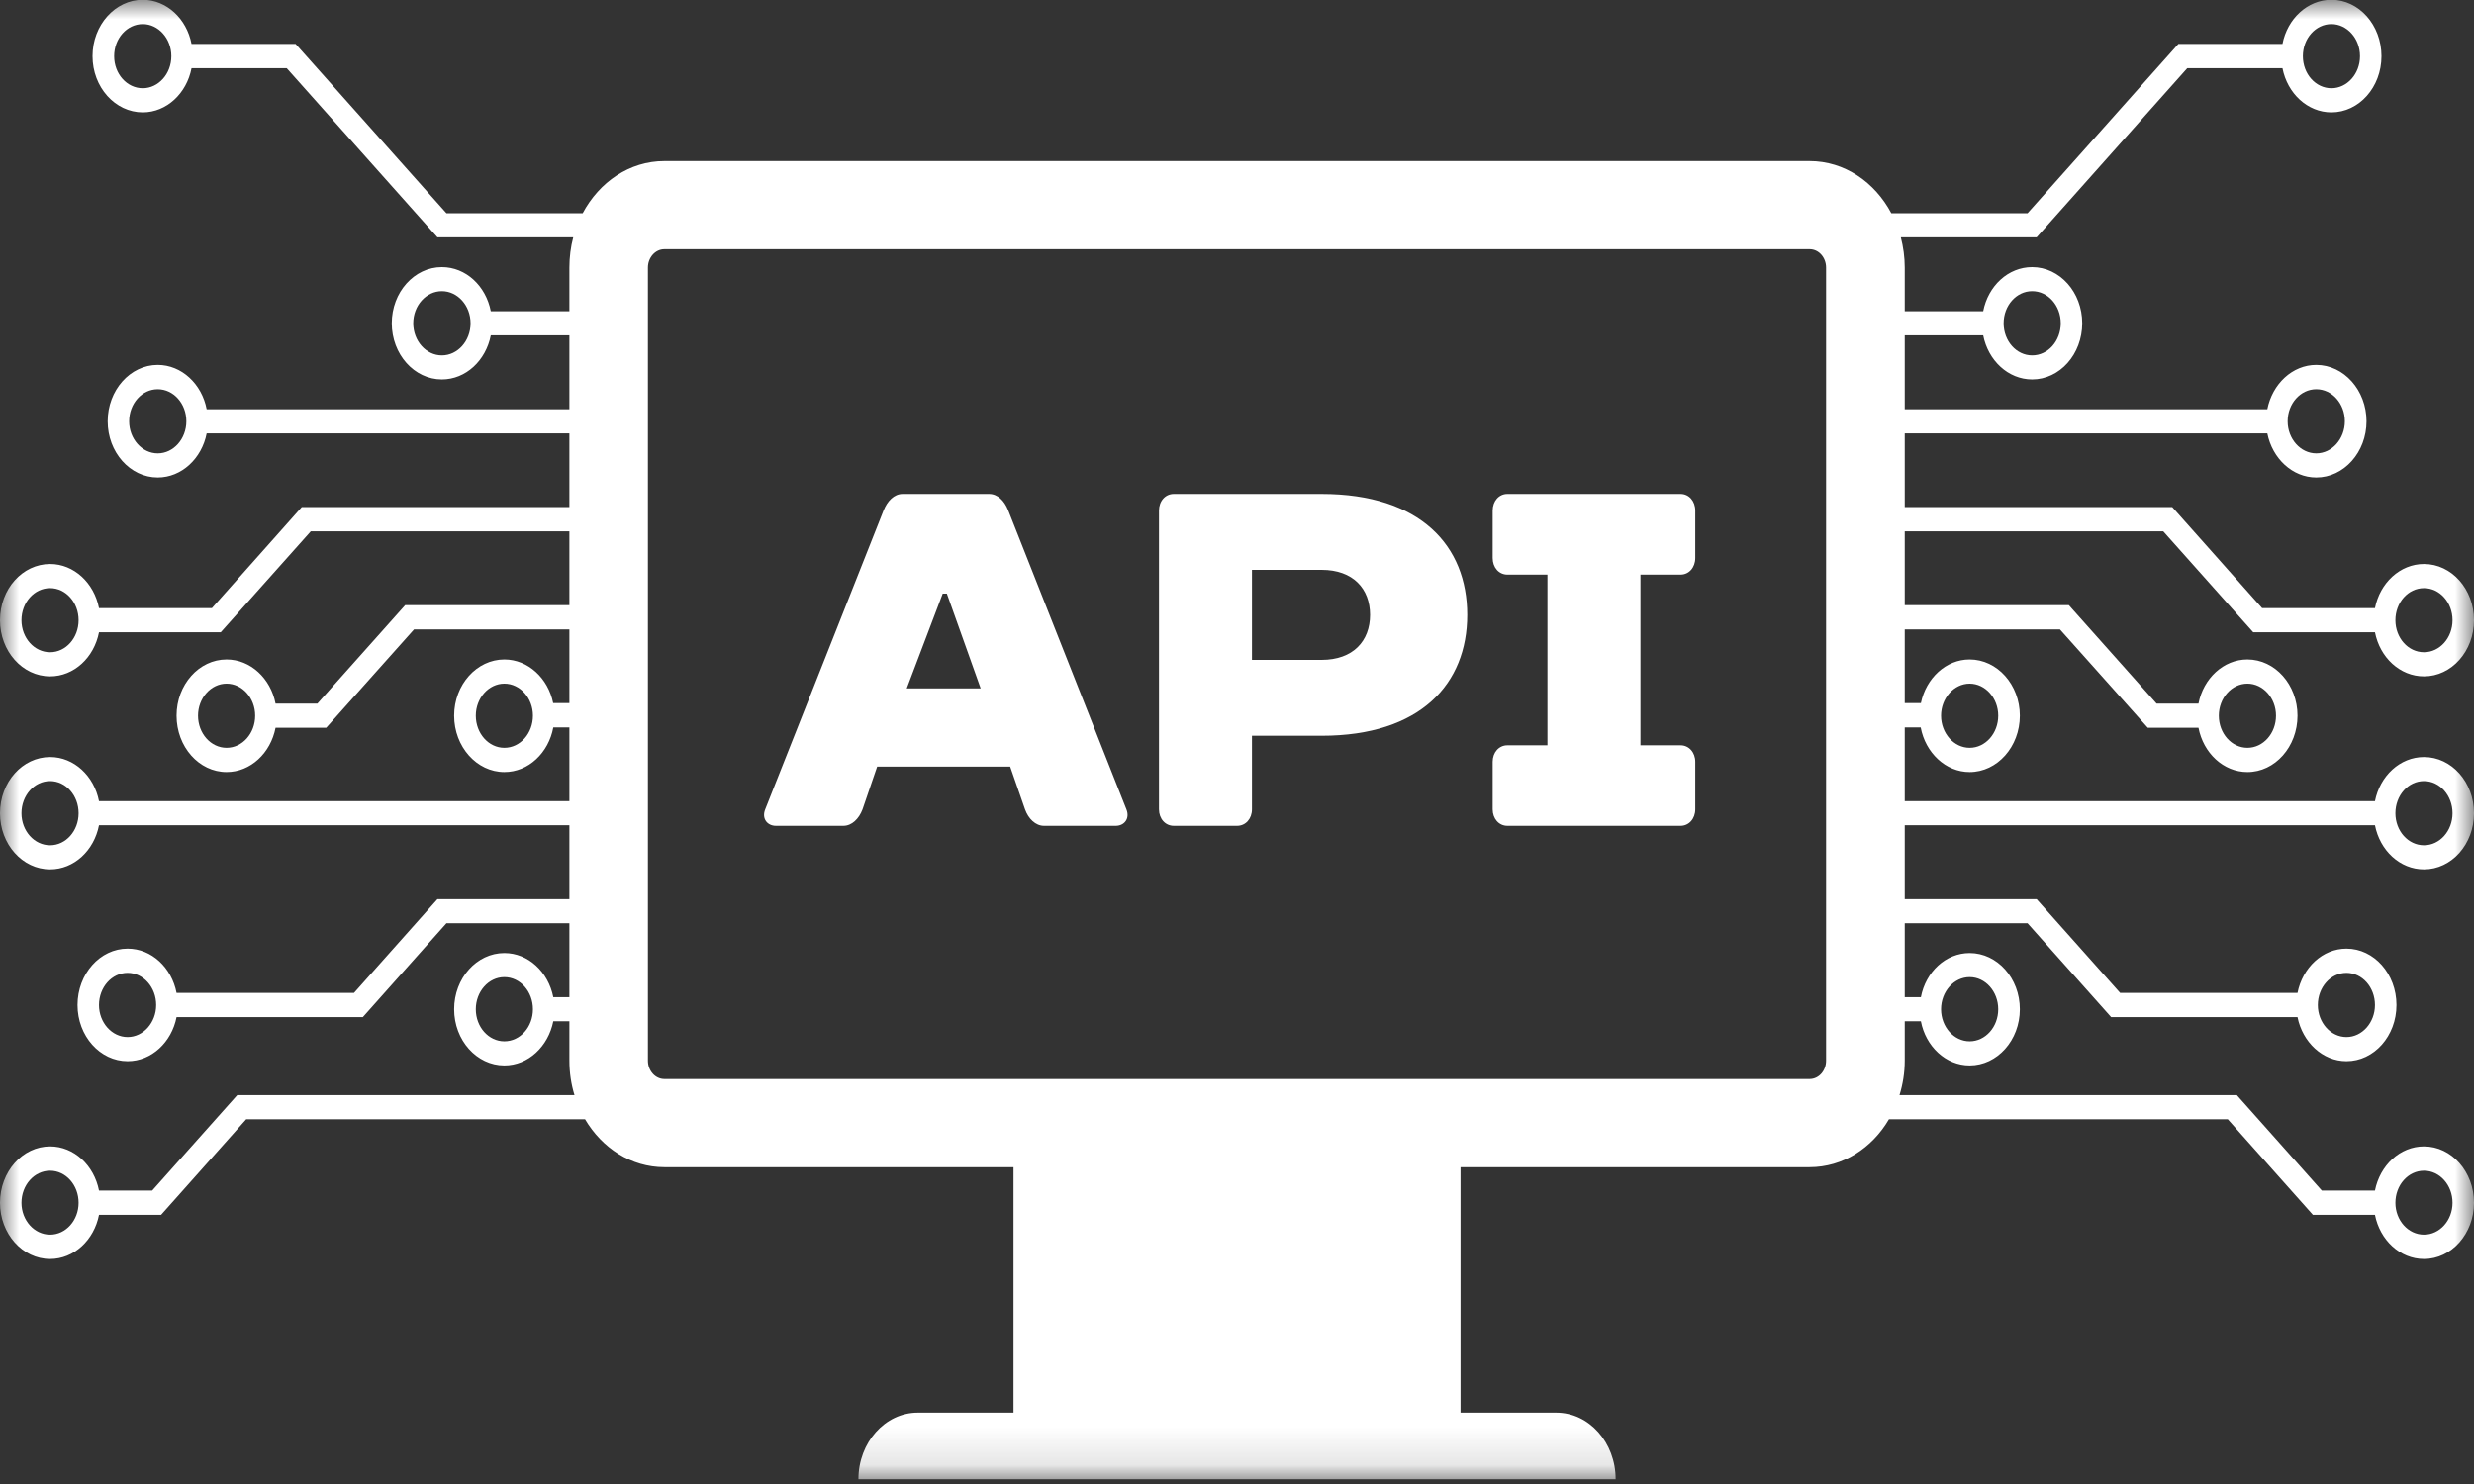 <svg width="65" height="39" viewBox="0 0 65 39" fill="none" xmlns="http://www.w3.org/2000/svg">
<rect x="0" y="0" width="65" height="39" fill="#333333" stroke="none"/>
<mask id="mask0_3436_23456" style="mask-type:luminance" maskUnits="userSpaceOnUse" x="0" y="0" width="65" height="39">
<path d="M0 0H65V38.877H0V0Z" fill="white"/>
</mask>
<g mask="url(#mask0_3436_23456)">
<path d="M62.398 21.687C62.528 22.353 63.055 22.847 63.686 22.847C64.412 22.847 65 22.186 65 21.372C65 20.556 64.412 19.895 63.686 19.895C63.055 19.895 62.528 20.392 62.398 21.055H50.044V19.117H50.463C50.588 19.783 51.118 20.29 51.749 20.29C52.475 20.29 53.068 19.624 53.068 18.808C53.068 17.994 52.475 17.331 51.749 17.331C51.127 17.331 50.604 17.822 50.468 18.478H50.044V16.541H54.122L56.429 19.125H57.761C57.889 19.791 58.416 20.29 59.047 20.29C59.773 20.29 60.363 19.624 60.363 18.808C60.363 17.994 59.773 17.331 59.047 17.331C58.416 17.331 57.889 17.831 57.761 18.491H56.661L54.355 15.903H50.044V13.964H56.836L59.2 16.616H62.398C62.528 17.281 63.055 17.775 63.686 17.775C64.412 17.775 65 17.113 65 16.299C65 15.482 64.412 14.822 63.686 14.822C63.055 14.822 62.528 15.321 62.398 15.981H59.433L57.072 13.326H50.044V11.389H59.57C59.702 12.05 60.229 12.549 60.856 12.549C61.582 12.549 62.176 11.886 62.176 11.072C62.176 10.256 61.582 9.59 60.856 9.59C60.229 9.59 59.702 10.089 59.57 10.755H50.044V8.812H52.105C52.235 9.475 52.762 9.972 53.391 9.972C54.117 9.972 54.707 9.311 54.707 8.495C54.707 7.681 54.117 7.02 53.391 7.02C52.762 7.02 52.235 7.512 52.105 8.18H50.044V7.033C50.044 6.758 50.006 6.488 49.941 6.237H53.509L57.466 1.793H59.968C60.097 2.454 60.624 2.953 61.254 2.953C61.98 2.953 62.569 2.291 62.569 1.476C62.569 0.66 61.98 -0.006 61.254 -0.006C60.624 -0.006 60.097 0.493 59.968 1.154H57.234L53.271 5.603H49.691C49.256 4.784 48.459 4.233 47.545 4.233H17.455C16.541 4.233 15.745 4.784 15.309 5.603H11.729L7.766 1.154H5.032C4.905 0.493 4.377 -0.006 3.751 -0.006C3.025 -0.006 2.431 0.66 2.431 1.476C2.431 2.291 3.025 2.953 3.751 2.953C4.377 2.953 4.905 2.454 5.032 1.793H7.534L11.493 6.237H15.061C14.994 6.488 14.96 6.758 14.96 7.033V8.18H12.895C12.765 7.512 12.24 7.02 11.609 7.02C10.883 7.02 10.293 7.681 10.293 8.495C10.293 9.311 10.883 9.972 11.609 9.972C12.24 9.972 12.765 9.475 12.895 8.812H14.96V10.755H5.43C5.302 10.089 4.771 9.59 4.144 9.59C3.418 9.59 2.829 10.256 2.829 11.072C2.829 11.886 3.418 12.549 4.144 12.549C4.771 12.549 5.302 12.05 5.43 11.389H14.96V13.326H7.928L5.568 15.981H2.601C2.472 15.321 1.945 14.822 1.316 14.822C0.589 14.822 0 15.482 0 16.299C0 17.113 0.589 17.775 1.316 17.775C1.945 17.775 2.472 17.281 2.601 16.616H5.8L8.165 13.964H14.96V15.903H10.646L8.339 18.491H7.24C7.111 17.831 6.584 17.331 5.953 17.331C5.227 17.331 4.639 17.994 4.639 18.808C4.639 19.624 5.227 20.29 5.953 20.29C6.584 20.29 7.111 19.791 7.24 19.125H8.572L10.878 16.541H14.96V18.478H14.534C14.4 17.822 13.873 17.331 13.251 17.331C12.525 17.331 11.932 17.994 11.932 18.808C11.932 19.624 12.525 20.29 13.251 20.29C13.886 20.29 14.414 19.783 14.537 19.117H14.96V21.055H2.601C2.472 20.392 1.945 19.895 1.316 19.895C0.589 19.895 0 20.556 0 21.372C0 22.186 0.589 22.847 1.316 22.847C1.945 22.847 2.472 22.353 2.601 21.687H14.96V23.63H11.493L9.301 26.094H4.639C4.51 25.428 3.982 24.93 3.353 24.93C2.627 24.93 2.037 25.595 2.037 26.412C2.037 27.226 2.627 27.888 3.353 27.888C3.982 27.888 4.51 27.389 4.639 26.729H9.534L11.729 24.264H14.96V26.206H14.537C14.405 25.54 13.878 25.046 13.251 25.046C12.525 25.046 11.932 25.707 11.932 26.523C11.932 27.338 12.525 28 13.251 28C13.878 28 14.405 27.501 14.537 26.839H14.96V27.873C14.96 28.19 15.006 28.497 15.094 28.781H6.232L3.999 31.288H2.601C2.472 30.627 1.945 30.128 1.316 30.128C0.589 30.128 0 30.794 0 31.61C0 32.419 0.589 33.087 1.316 33.087C1.945 33.087 2.472 32.588 2.601 31.927H4.232L6.468 29.415H15.371C15.82 30.175 16.583 30.674 17.455 30.674H26.628V37.125H24.113C23.255 37.125 22.554 37.908 22.554 38.876H42.448C42.448 37.908 41.75 37.125 40.887 37.125H38.373V30.674H47.545C48.417 30.674 49.185 30.175 49.629 29.415H58.532L60.768 31.927H62.398C62.528 32.588 63.055 33.087 63.686 33.087C64.412 33.087 65 32.419 65 31.61C65 30.794 64.412 30.128 63.686 30.128C63.055 30.128 62.528 30.627 62.398 31.288H61.001L58.77 28.781H49.906C49.994 28.497 50.044 28.19 50.044 27.873V26.839H50.468C50.595 27.501 51.122 28 51.749 28C52.475 28 53.068 27.338 53.068 26.523C53.068 25.707 52.475 25.046 51.749 25.046C51.122 25.046 50.595 25.54 50.468 26.206H50.044V24.264H53.271L55.466 26.729H60.363C60.495 27.389 61.022 27.888 61.649 27.888C62.375 27.888 62.963 27.226 62.963 26.412C62.963 25.595 62.375 24.93 61.649 24.93C61.022 24.93 60.495 25.428 60.363 26.094H55.703L53.509 23.63H50.044V21.687H62.398ZM63.686 20.527C64.1 20.527 64.436 20.904 64.436 21.372C64.436 21.837 64.1 22.214 63.686 22.214C63.27 22.214 62.935 21.837 62.935 21.372C62.935 20.904 63.27 20.527 63.686 20.527ZM51.749 17.966C52.163 17.966 52.5 18.348 52.5 18.808C52.5 19.274 52.163 19.653 51.749 19.653C51.338 19.653 50.998 19.274 50.998 18.808C50.998 18.348 51.338 17.966 51.749 17.966ZM59.047 17.966C59.461 17.966 59.798 18.348 59.798 18.808C59.798 19.274 59.461 19.653 59.047 19.653C58.631 19.653 58.296 19.274 58.296 18.808C58.296 18.348 58.631 17.966 59.047 17.966ZM63.686 15.456C64.1 15.456 64.436 15.833 64.436 16.299C64.436 16.764 64.1 17.141 63.686 17.141C63.27 17.141 62.935 16.764 62.935 16.299C62.935 15.833 63.27 15.456 63.686 15.456ZM60.856 10.229C61.27 10.229 61.607 10.606 61.607 11.072C61.607 11.532 61.27 11.915 60.856 11.915C60.441 11.915 60.104 11.532 60.104 11.072C60.104 10.606 60.441 10.229 60.856 10.229ZM53.391 7.652C53.807 7.652 54.143 8.03 54.143 8.495C54.143 8.962 53.807 9.34 53.391 9.34C52.977 9.34 52.642 8.962 52.642 8.495C52.642 8.03 52.977 7.652 53.391 7.652ZM61.254 0.633C61.665 0.633 62.005 1.011 62.005 1.476C62.005 1.942 61.665 2.319 61.254 2.319C60.839 2.319 60.504 1.942 60.504 1.476C60.504 1.011 60.839 0.633 61.254 0.633ZM3.751 2.319C3.335 2.319 2.999 1.942 2.999 1.476C2.999 1.011 3.335 0.633 3.751 0.633C4.161 0.633 4.502 1.011 4.502 1.476C4.502 1.942 4.161 2.319 3.751 2.319ZM11.609 9.34C11.197 9.34 10.857 8.962 10.857 8.495C10.857 8.03 11.197 7.652 11.609 7.652C12.023 7.652 12.363 8.03 12.363 8.495C12.363 8.962 12.023 9.34 11.609 9.34ZM4.144 11.915C3.73 11.915 3.393 11.532 3.393 11.072C3.393 10.606 3.73 10.229 4.144 10.229C4.56 10.229 4.896 10.606 4.896 11.072C4.896 11.532 4.56 11.915 4.144 11.915ZM1.316 17.141C0.9 17.141 0.564 16.764 0.564 16.299C0.564 15.833 0.9 15.456 1.316 15.456C1.73 15.456 2.065 15.833 2.065 16.299C2.065 16.764 1.73 17.141 1.316 17.141ZM5.953 19.653C5.539 19.653 5.203 19.274 5.203 18.808C5.203 18.348 5.539 17.966 5.953 17.966C6.369 17.966 6.704 18.348 6.704 18.808C6.704 19.274 6.369 19.653 5.953 19.653ZM13.251 19.653C12.837 19.653 12.501 19.274 12.501 18.808C12.501 18.348 12.837 17.966 13.251 17.966C13.667 17.966 14.002 18.348 14.002 18.808C14.002 19.274 13.667 19.653 13.251 19.653ZM1.316 22.214C0.9 22.214 0.564 21.837 0.564 21.372C0.564 20.904 0.9 20.527 1.316 20.527C1.73 20.527 2.065 20.904 2.065 21.372C2.065 21.837 1.73 22.214 1.316 22.214ZM3.353 27.254C2.937 27.254 2.601 26.872 2.601 26.412C2.601 25.946 2.937 25.567 3.353 25.567C3.767 25.567 4.103 25.946 4.103 26.412C4.103 26.872 3.767 27.254 3.353 27.254ZM13.251 27.366C12.837 27.366 12.501 26.989 12.501 26.523C12.501 26.058 12.837 25.679 13.251 25.679C13.667 25.679 14.002 26.058 14.002 26.523C14.002 26.989 13.667 27.366 13.251 27.366ZM1.316 32.447C0.9 32.447 0.564 32.07 0.564 31.61C0.564 31.144 0.9 30.767 1.316 30.767C1.73 30.767 2.065 31.144 2.065 31.61C2.065 32.07 1.73 32.447 1.316 32.447ZM47.977 27.873C47.977 28.139 47.787 28.357 47.545 28.357H17.455C17.217 28.357 17.023 28.139 17.023 27.873V7.033C17.023 6.768 17.217 6.549 17.455 6.549H47.545C47.787 6.549 47.977 6.768 47.977 7.033V27.873ZM63.686 30.767C64.1 30.767 64.436 31.144 64.436 31.61C64.436 32.07 64.1 32.447 63.686 32.447C63.27 32.447 62.935 32.07 62.935 31.61C62.935 31.144 63.27 30.767 63.686 30.767ZM51.749 25.679C52.163 25.679 52.5 26.058 52.5 26.523C52.5 26.989 52.163 27.366 51.749 27.366C51.338 27.366 50.998 26.989 50.998 26.523C50.998 26.058 51.338 25.679 51.749 25.679ZM61.649 25.567C62.063 25.567 62.398 25.946 62.398 26.412C62.398 26.872 62.063 27.254 61.649 27.254C61.233 27.254 60.897 26.872 60.897 26.412C60.897 25.946 61.233 25.567 61.649 25.567Z" fill="white"/>
</g>
<path d="M26.486 13.405C26.387 13.158 26.209 12.981 25.988 12.981H23.714C23.49 12.981 23.312 13.168 23.212 13.42L20.105 21.269C20.005 21.516 20.164 21.703 20.384 21.703H22.158C22.382 21.703 22.569 21.516 22.662 21.269L23.046 20.146H26.54L26.93 21.269C27.017 21.516 27.208 21.703 27.428 21.703H29.315C29.535 21.703 29.694 21.516 29.594 21.269L26.486 13.405ZM23.823 18.091L24.768 15.6H24.877L25.765 18.091H23.823Z" fill="white"/>
<path d="M34.724 12.981H30.839C30.615 12.981 30.45 13.168 30.45 13.42V21.269C30.45 21.516 30.615 21.703 30.839 21.703H32.504C32.728 21.703 32.893 21.516 32.893 21.269V19.336H34.724C37.328 19.336 38.549 17.966 38.549 16.159C38.549 14.351 37.328 12.981 34.724 12.981ZM34.724 17.342H32.893V14.976H34.724C35.552 14.976 35.996 15.475 35.996 16.159C35.996 16.843 35.552 17.342 34.724 17.342Z" fill="white"/>
<path d="M44.154 12.981H39.603C39.382 12.981 39.217 13.168 39.217 13.42V14.664C39.217 14.916 39.382 15.101 39.603 15.101H40.656V19.587H39.603C39.382 19.587 39.217 19.773 39.217 20.02V21.269C39.217 21.516 39.382 21.703 39.603 21.703H44.154C44.374 21.703 44.54 21.516 44.54 21.269V20.02C44.54 19.773 44.374 19.587 44.154 19.587H43.1V15.101H44.154C44.374 15.101 44.54 14.916 44.54 14.664V13.42C44.54 13.168 44.374 12.981 44.154 12.981Z" fill="white"/>
</svg>
